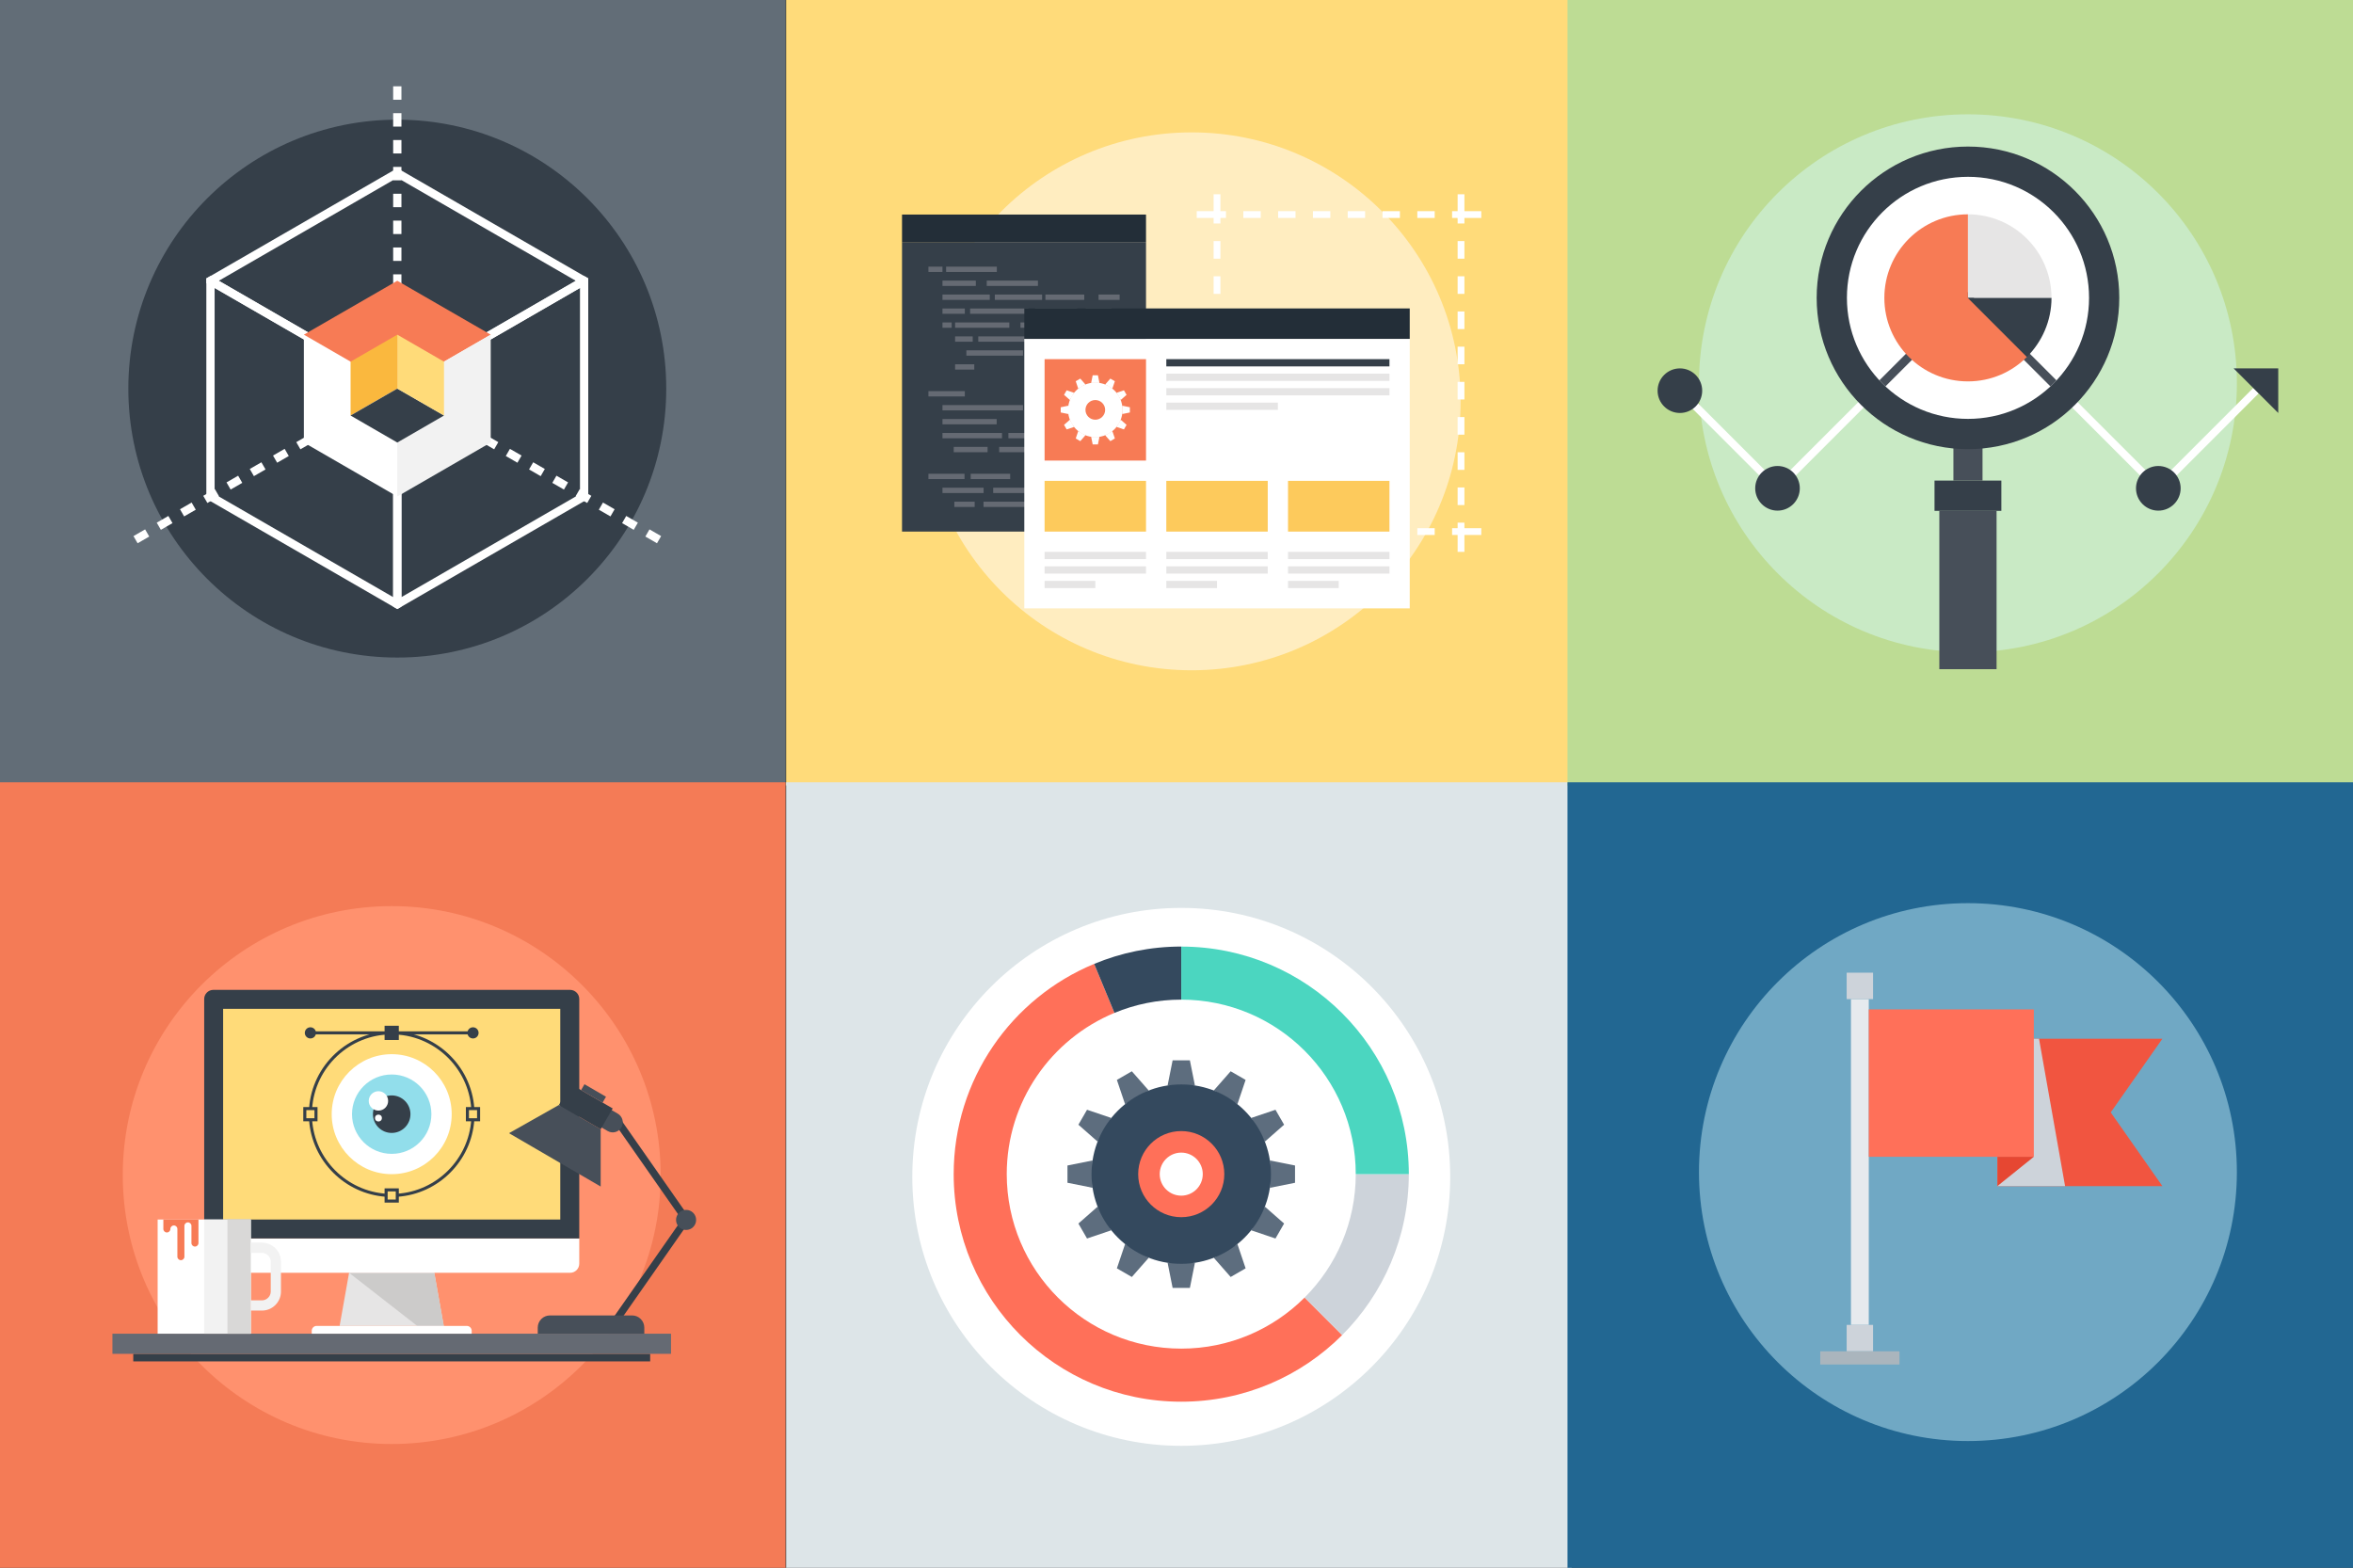 <?xml version="1.0" encoding="utf-8"?>
<!-- Generator: Adobe Illustrator 16.2.0, SVG Export Plug-In . SVG Version: 6.00 Build 0)  -->
<!DOCTYPE svg PUBLIC "-//W3C//DTD SVG 1.0//EN" "http://www.w3.org/TR/2001/REC-SVG-20010904/DTD/svg10.dtd">
<svg version="1.0" id="Livello_1" xmlns="http://www.w3.org/2000/svg" xmlns:xlink="http://www.w3.org/1999/xlink" x="0px" y="0px"
	 width="568.671px" height="378.921px" viewBox="0 0 568.671 378.921" enable-background="new 0 0 568.671 378.921"
	 xml:space="preserve">
<rect x="0" y="0" width="568.671" height="378.921" fill="#333333" stroke="none"/>
<rect fill="#626D77" width="189.843" height="189.848"/>
<rect y="189.068" fill="#F47B56" width="189.843" height="189.854"/>
<rect x="189.993" fill="#FFDB7A" width="189.838" height="189.848"/>
<rect x="189.993" y="189.068" fill="#DDE5E8" width="189.838" height="189.854"/>
<rect x="378.832" fill="#BDDC94" width="189.84" height="189.848"/>
<rect x="378.832" y="189.069" fill="#226792" width="189.84" height="189.853"/>
<path fill="#FFFFFF" d="M350.484,284.434c0,35.899-29.1,65-65,65c-35.9,0-65-29.101-65-65c0-35.903,29.1-65.006,65-65.006
	C321.384,219.428,350.484,248.53,350.484,284.434z"/>
<circle fill="#FF916E" cx="94.671" cy="283.995" r="65"/>
<g>
	<g>
		<rect x="32.206" y="327.202" fill="#353F49" width="124.929" height="1.826"/>
		<rect x="27.171" y="322.334" fill="#656A73" width="135" height="4.867"/>
	</g>
	<g>
		<g>
			<polygon fill="#E6E5E5" points="107.25,320.452 82.08,320.452 84.366,307.616 104.959,307.616 			"/>
			<polygon fill="#CCCBCA" points="107.25,320.452 104.959,307.616 84.366,307.616 100.834,320.452 			"/>
			<path fill="#FFFFFF" d="M113.995,322.334H75.339v-0.702c0-0.302,0.116-0.604,0.347-0.835c0.229-0.23,0.531-0.346,0.835-0.346
				h36.288c0.309,0,0.609,0.115,0.838,0.346c0.23,0.23,0.348,0.533,0.348,0.835V322.334z"/>
		</g>
		<path fill="#FFFFFF" d="M139.995,299.319v6.092c0,1.218-0.994,2.205-2.209,2.205H51.553c-1.208,0-2.206-0.987-2.206-2.205v-6.092
			H139.995z"/>
		<path fill="#353F49" d="M139.995,299.319v-57.875c0-1.208-0.994-2.207-2.209-2.207H51.552c-1.211,0-2.202,0.999-2.202,2.207
			v57.875H139.995z"/>
		<rect x="53.925" y="243.818" fill="#FFDB79" width="81.482" height="50.923"/>
		<g>
			<g>
				<circle fill="#FFFFFF" cx="94.665" cy="269.279" r="14.5"/>
				<circle fill="#92DEEB" cx="94.666" cy="269.279" r="9.592"/>
				<circle fill="#353F49" cx="94.665" cy="269.279" r="4.534"/>
				<circle fill="#FFFFFF" cx="91.46" cy="266.074" r="2.344"/>
				<circle fill="#FFFFFF" cx="91.461" cy="270.215" r="0.833"/>
			</g>
			<g>
				<path fill="#353F49" d="M116.034,270.999h-3.438v-3.438h3.438V270.999z M113.333,270.261h1.964v-1.964h-1.964V270.261z"/>
				<path fill="#353F49" d="M76.736,270.999h-3.439v-3.438h3.439V270.999z M74.034,270.261h1.965v-1.964h-1.965V270.261z"/>
				<path fill="#353F49" d="M96.385,290.648h-3.439v-3.439h3.439V290.648z M93.684,289.911h1.964v-1.965h-1.964V289.911z"/>
				<g>
					<g>
						<rect x="75.016" y="249.261" fill="#353F49" width="39.299" height="0.737"/>
					</g>
					<circle fill="#353F49" cx="75.017" cy="249.63" r="1.351"/>
					<circle fill="#353F49" cx="114.314" cy="249.63" r="1.351"/>
				</g>
				<g>
					<rect x="93.315" y="248.279" fill="#353F49" width="2.702" height="2.703"/>
					<path fill="#353F49" d="M96.385,251.35h-3.439v-3.439h3.439V251.35z M93.684,250.613h1.964v-1.965h-1.964V250.613z"/>
				</g>
				<path fill="#353F49" d="M96.045,289.243l-0.05-0.735c9.562-0.644,17.258-8.34,17.901-17.902l0.735,0.05
					C113.963,280.583,105.973,288.575,96.045,289.243z"/>
				<path fill="#353F49" d="M93.294,289.243c-9.934-0.669-17.929-8.66-18.598-18.588l0.735-0.05
					c0.644,9.563,8.344,17.259,17.912,17.902L93.294,289.243z"/>
				<path fill="#353F49" d="M113.897,267.954c-0.68-10.071-9.128-17.959-19.233-17.959c-10.106,0-18.554,7.888-19.232,17.959
					l-0.735-0.05c0.704-10.455,9.475-18.646,19.967-18.646c10.491,0,19.263,8.191,19.969,18.646L113.897,267.954z"/>
			</g>
		</g>
	</g>
	<g>
		<rect x="38.099" y="294.741" fill="#FFFFFF" width="22.497" height="27.594"/>
		<rect x="49.348" y="294.741" fill="#F2F2F2" width="11.248" height="27.594"/>
		<rect x="54.971" y="294.741" fill="#D9D8D7" width="5.625" height="27.594"/>
		<path fill="#F2F2F2" d="M63.297,316.749h-2.702v-2.474h2.702c0.569,0,1.105-0.224,1.507-0.626c0.406-0.403,0.63-0.943,0.63-1.511
			v-7.202c0-0.567-0.224-1.105-0.63-1.508c-0.402-0.404-0.938-0.627-1.507-0.627h-2.702v-2.475h2.702
			c1.228,0,2.387,0.479,3.258,1.35c0.871,0.871,1.349,2.03,1.349,3.26v7.202c0,1.23-0.478,2.39-1.349,3.259
			C65.685,316.269,64.525,316.749,63.297,316.749z"/>
		<path fill="#F77B55" d="M39.479,294.741v2.283c0,0.468,0.378,0.846,0.848,0.846c0.468,0,0.85-0.378,0.85-0.846
			c0-0.471,0.38-0.85,0.847-0.85c0.469,0,0.845,0.379,0.845,0.85v6.697c0,0.467,0.384,0.846,0.851,0.846
			c0.472,0,0.849-0.379,0.849-0.846v-7.444c0-0.468,0.38-0.849,0.845-0.849c0.475,0,0.853,0.381,0.853,0.849v4.149
			c0,0.469,0.38,0.85,0.848,0.85c0.474,0,0.851-0.381,0.851-0.85v-5.686H39.479z"/>
	</g>
	<g>
		<g>
			
				<rect x="156.835" y="291.661" transform="matrix(0.82 0.573 -0.573 0.82 203.882 -35.106)" fill="#353F49" width="1.767" height="29.433"/>
			
				<rect x="156.85" y="268.566" transform="matrix(0.82 -0.573 0.573 0.82 -133.804 141.385)" fill="#353F49" width="1.767" height="29.432"/>
			<path fill="#474F59" d="M163.385,294.836c0,1.34,1.089,2.428,2.426,2.428c1.346,0,2.431-1.088,2.431-2.428
				c0-1.344-1.085-2.428-2.431-2.428C164.474,292.409,163.385,293.493,163.385,294.836z"/>
		</g>
		<path fill="#474F59" d="M129.962,322.334h25.753v-1.469c0-0.756-0.286-1.508-0.863-2.081c-0.574-0.577-1.328-0.864-2.078-0.864
			h-19.869c-0.754,0-1.508,0.287-2.082,0.864c-0.576,0.573-0.86,1.325-0.86,2.081V322.334z"/>
		<g>
			<path fill="#474F59" d="M149.305,269.154c1.156,0.673,1.554,2.158,0.877,3.316c-0.673,1.164-2.16,1.557-3.317,0.885l-5.503-3.195
				l2.436-4.199L149.305,269.154z"/>
			<g>
				<polygon fill="#474F59" points="123.013,273.873 145.171,286.768 145.171,272.916 135.076,267.056 				"/>
				<polygon fill="#353F49" points="137.99,262.041 148.079,267.901 145.171,272.916 135.076,267.056 				"/>
				<polygon fill="#474F59" points="141.254,262.043 146.456,265.064 145.632,266.478 140.437,263.462 				"/>
			</g>
		</g>
	</g>
</g>
<g>
	<circle fill="#353F49" cx="96.017" cy="93.923" r="65"/>
	<g>
		<g>
			<path fill="#FFFFFF" d="M96.028,92.772h-0.01v-0.01l-43.14-24.9l-2-1.16l-1.01,0.58v53.269l45.149,26.07l1,0.57l1-0.57V93.343
				L96.028,92.772z M95.019,144.312l-43.149-24.91V69.592l43.149,24.911V144.312z"/>
			<path fill="#FFFFFF" d="M141.159,66.703L96.019,40.642l-45.14,26.061l-1.01,0.58v1.16l2,1.149l43.149,24.911l1,0.578l1-0.578
				l43.15-24.911l2-1.149v-1.16L141.159,66.703z M96.028,92.772h-0.02l-43.13-24.91l43.14-24.91l43.141,24.91L96.028,92.772z"/>
			<path fill="#FFFFFF" d="M141.159,66.703l-2,1.16l-43.141,24.9v0.01h-0.01l-0.99,0.57v53.279l1,0.57l1-0.57l45.15-26.07V67.283
				L141.159,66.703z M140.169,119.401l-43.15,24.91V94.503l43.15-24.911V119.401z"/>
		</g>
		<g>
			<g>
				<path fill="#FFFFFF" d="M97.019,89.028h-2v-3.247h2V89.028z M97.019,82.535h-2v-3.246h2V82.535z M97.019,76.042h-2v-3.246h2
					V76.042z M97.019,69.55h-2v-3.246h2V69.55z M97.019,63.058h-2v-3.246h2V63.058z M97.019,56.566h-2V53.32h2V56.566z
					 M97.019,50.074h-2v-3.246h2V50.074z M97.019,43.582h-2v-3.246h2V43.582z M97.019,37.089h-2v-3.246h2V37.089z M97.019,30.597h-2
					v-3.246h2V30.597z M97.019,24.105h-2v-3.246h2V24.105z"/>
				<rect x="95.019" y="92.274" fill="#FFFFFF" width="2" height="1.648"/>
			</g>
			<g>
				<path fill="#FFFFFF" d="M158.78,131.298l-2.811-1.623l1-1.732l2.811,1.623L158.78,131.298z M153.159,128.054l-2.811-1.623
					l1-1.732l2.811,1.623L153.159,128.054z M147.538,124.81l-2.811-1.621l1-1.732l2.811,1.621L147.538,124.81z M141.917,121.565
					l-2.811-1.621l1-1.732l2.811,1.621L141.917,121.565z M136.294,118.321l-2.811-1.621l1-1.732l2.811,1.621L136.294,118.321z
					 M130.673,115.077l-2.811-1.621l1-1.732l2.811,1.621L130.673,115.077z M125.052,111.835l-2.811-1.623l1-1.732l2.811,1.623
					L125.052,111.835z M119.431,108.591l-2.811-1.623l1-1.732l2.811,1.623L119.431,108.591z M113.81,105.347l-2.811-1.623l1-1.732
					l2.811,1.623L113.81,105.347z M108.188,102.103l-2.811-1.621l1-1.732l2.811,1.621L108.188,102.103z M102.567,98.858
					l-2.811-1.621l1-1.732l2.811,1.621L102.567,98.858z"/>
				<polygon fill="#FFFFFF" points="95.088,95.614 94.088,93.882 96.017,92.769 97.946,93.882 96.946,95.614 96.017,95.079 				"/>
				<path fill="#FFFFFF" d="M33.258,131.298l-1-1.732l2.811-1.623l1,1.732L33.258,131.298z M38.879,128.054l-1-1.732l2.811-1.623
					l1,1.732L38.879,128.054z M44.5,124.81l-1-1.732l2.811-1.621l1,1.732L44.5,124.81z M50.121,121.565l-1-1.732l2.811-1.621
					l1,1.732L50.121,121.565z M55.741,118.321l-0.999-1.732l2.811-1.621l0.999,1.732L55.741,118.321z M61.363,115.077l-1-1.732
					l2.81-1.621l1,1.732L61.363,115.077z M66.982,111.833l-0.998-1.732l2.811-1.621l0.998,1.732L66.982,111.833z M72.604,108.591
					l-1-1.732l2.81-1.623l1,1.732L72.604,108.591z M78.225,105.347l-1-1.732l2.811-1.623l1,1.732L78.225,105.347z M83.846,102.103
					l-1-1.732l2.811-1.623l1,1.732L83.846,102.103z M89.467,98.858l-1-1.732l2.811-1.621l1,1.732L89.467,98.858z"/>
			</g>
		</g>
		<g>
			<g>
				<polygon fill="#FFFFFF" points="96.017,120.003 73.44,106.954 73.44,80.884 96.017,93.923 				"/>
				<polygon fill="#F77B55" points="96.017,67.857 73.44,80.884 96.017,93.923 118.597,80.884 				"/>
				<polygon fill="#F2F2F2" points="96.017,120.003 118.597,106.954 118.597,80.884 96.017,93.923 				"/>
			</g>
			<g>
				<polygon fill="#FAB83E" points="96.017,80.884 84.729,87.411 84.729,100.427 96.017,93.923 				"/>
				<polygon fill="#353F49" points="96.017,106.954 84.729,100.427 96.017,93.923 107.306,100.427 				"/>
				<polygon fill="#FFDB79" points="96.017,80.884 107.306,87.411 107.306,100.427 96.017,93.923 				"/>
			</g>
		</g>
	</g>
</g>
<g>
	<g>
		<g>
			<g>
				<polygon fill="#5D6D7E" points="287.57,256.271 283.397,256.271 282.182,262.341 288.787,262.341 				"/>
				<polygon fill="#5D6D7E" points="273.542,258.912 269.928,260.998 271.907,266.865 277.629,263.562 				"/>
				<polygon fill="#5D6D7E" points="262.713,268.214 260.627,271.826 265.276,275.917 268.579,270.193 				"/>
				<polygon fill="#5D6D7E" points="257.985,281.683 257.985,285.857 264.057,287.074 264.057,280.466 				"/>
				<polygon fill="#5D6D7E" points="260.627,295.712 262.713,299.326 268.579,297.345 265.276,291.625 				"/>
				<polygon fill="#5D6D7E" points="269.928,306.541 273.542,308.626 277.629,303.978 271.909,300.675 				"/>
				<polygon fill="#5D6D7E" points="283.399,311.267 287.57,311.267 288.787,305.201 282.184,305.201 				"/>
				<polygon fill="#5D6D7E" points="297.427,308.626 301.039,306.541 299.06,300.675 293.337,303.978 				"/>
				<polygon fill="#5D6D7E" points="308.255,299.326 310.341,295.712 305.691,291.625 302.388,297.345 				"/>
				<polygon fill="#5D6D7E" points="312.984,285.857 312.982,281.683 306.914,280.466 306.914,287.074 				"/>
				<polygon fill="#5D6D7E" points="310.341,271.826 308.255,268.214 302.388,270.193 305.691,275.917 				"/>
				<polygon fill="#5D6D7E" points="301.039,260.998 297.425,258.912 293.337,263.562 299.06,266.865 				"/>
			</g>
		</g>
		<path fill="#34495E" d="M285.483,262.091c-11.975,0-21.682,9.703-21.682,21.678c0,11.979,9.707,21.68,21.682,21.68
			c11.976,0,21.681-9.701,21.681-21.68C307.164,271.794,297.458,262.091,285.483,262.091z M285.483,289.775
			c-3.311,0-6.004-2.691-6.004-6.006c0-3.313,2.693-6.004,6.004-6.004c3.312,0,6.005,2.691,6.005,6.004
			C291.488,287.083,288.794,289.775,285.483,289.775z"/>
		<path fill="#FF7059" d="M285.483,273.365c-5.748,0-10.408,4.656-10.408,10.404c0,5.752,4.66,10.408,10.408,10.408
			c5.749,0,10.405-4.656,10.405-10.408C295.888,278.021,291.232,273.365,285.483,273.365z M285.483,288.974
			c-2.869,0-5.203-2.334-5.203-5.205c0-2.867,2.334-5.201,5.203-5.201c2.87,0,5.202,2.334,5.202,5.201
			C290.685,286.64,288.353,288.974,285.483,288.974z"/>
	</g>
	<g>
		<path fill="#FF7059" d="M285.485,325.943c-23.293,0-42.176-18.883-42.176-42.176c0-17.57,10.752-32.629,26.031-38.967
			l-4.902-11.842c-19.928,8.242-33.953,27.906-33.953,50.82c0,30.367,24.627,54.992,54.99,54.992
			c15.185,0,28.94-6.137,38.896-16.096l-9.076-9.074C307.666,321.228,297.125,325.943,285.485,325.943z"/>
		<path fill="#CDD3DA" d="M327.658,283.771c0,11.648-4.721,22.191-12.354,29.822l9.074,9.072
			c9.953-9.957,16.105-23.705,16.105-38.895H327.658z"/>
		<path fill="#4BD6C0" d="M285.485,241.595c23.294,0,42.173,18.883,42.173,42.172c0,0.002,0,0.004,0,0.004h12.826
			c0-30.369-24.629-54.998-55.001-54.998v12.822H285.485z"/>
		<path fill="#34495E" d="M285.475,241.595v-12.828c-7.445,0-14.557,1.494-21.037,4.191l4.902,11.842
			C274.311,242.74,279.758,241.595,285.475,241.595z"/>
	</g>
</g>
<path fill="#70A8C4" d="M475.607,218.281c35.898,0,64.998,29.102,64.998,65s-29.1,65-64.998,65c-35.9,0-65-29.102-65-65
	S439.707,218.281,475.607,218.281z"/>
<g>
	<rect x="447.337" y="241.471" fill="#E6EAEE" width="4.307" height="78.736"/>
	<rect x="446.301" y="235.087" fill="#CDD3DA" width="6.38" height="6.384"/>
	<rect x="446.301" y="320.208" fill="#CDD3DA" width="6.38" height="6.384"/>
	<rect x="439.918" y="326.591" fill="#AAB5BD" width="19.145" height="3.189"/>
	<g>
		<polygon fill="#F15540" points="522.604,286.667 482.715,286.667 482.715,251.044 522.604,251.044 510.12,268.852 		"/>
		<polygon fill="#CDD3DA" points="492.789,251.044 482.715,251.044 482.715,286.667 499.088,286.667 		"/>
		<rect x="451.644" y="243.958" fill="#FF7059" width="39.889" height="35.619"/>
		<polygon fill="#E64732" points="491.533,279.578 482.715,279.578 482.715,286.67 		"/>
	</g>
</g>
<circle fill="#FFEDC0" cx="288" cy="96.995" r="65"/>
<g>
	<g>
		<g>
			<polygon fill="#FFFFFF" points="353.919,54.013 352.278,54.013 352.278,52.676 350.941,52.676 350.941,51.035 353.919,51.035 			
				"/>
			<path fill="#FFFFFF" d="M346.737,52.676h-4.204v-1.642h4.204V52.676z M338.328,52.676h-4.204v-1.642h4.204V52.676z
				 M329.919,52.676h-4.205v-1.642h4.205V52.676z M321.51,52.676h-4.204v-1.642h4.204V52.676z M313.101,52.676h-4.204v-1.642h4.204
				V52.676z M304.693,52.676h-4.205v-1.642h4.205V52.676z"/>
			<polygon fill="#FFFFFF" points="294.947,54.013 293.306,54.013 293.306,51.035 296.285,51.035 296.285,52.676 294.947,52.676 			
				"/>
			<path fill="#FFFFFF" d="M294.947,122.066h-1.641v-4.254h1.641V122.066z M294.947,113.559h-1.641v-4.252h1.641V113.559z
				 M294.947,105.053h-1.641v-4.254h1.641V105.053z M294.947,96.546h-1.641v-4.253h1.641V96.546z M294.947,88.04h-1.641v-4.253
				h1.641V88.04z M294.947,79.533h-1.641V75.28h1.641V79.533z M294.947,71.026h-1.641v-4.253h1.641V71.026z M294.947,62.52h-1.641
				v-4.253h1.641V62.52z"/>
			<polygon fill="#FFFFFF" points="296.285,129.296 293.306,129.296 293.306,126.32 294.947,126.32 294.947,127.655 
				296.285,127.655 			"/>
			<path fill="#FFFFFF" d="M346.737,129.296h-4.204v-1.641h4.204V129.296z M338.328,129.296h-4.204v-1.641h4.204V129.296z
				 M329.919,129.296h-4.205v-1.641h4.205V129.296z M321.51,129.296h-4.204v-1.641h4.204V129.296z M313.101,129.296h-4.204v-1.641
				h4.204V129.296z M304.693,129.296h-4.205v-1.641h4.205V129.296z"/>
			<polygon fill="#FFFFFF" points="353.919,129.296 350.941,129.296 350.941,127.655 352.278,127.655 352.278,126.32 
				353.919,126.32 			"/>
			<path fill="#FFFFFF" d="M353.919,122.066h-1.642v-4.254h1.642V122.066z M353.919,113.559h-1.642v-4.252h1.642V113.559z
				 M353.919,105.053h-1.642v-4.254h1.642V105.053z M353.919,96.546h-1.642v-4.253h1.642V96.546z M353.919,88.04h-1.642v-4.253
				h1.642V88.04z M353.919,79.533h-1.642v-4.253h1.642V79.533z M353.919,71.026h-1.642v-4.253h1.642V71.026z M353.919,62.52h-1.642
				v-4.253h1.642V62.52z"/>
		</g>
		<polygon fill="#FFFFFF" points="358,52.676 352.278,52.676 352.278,46.954 353.919,46.954 353.919,51.035 358,51.035 		"/>
		<polygon fill="#FFFFFF" points="353.919,133.378 352.278,133.378 352.278,127.655 358,127.655 358,129.296 353.919,129.296 		"/>
		<polygon fill="#FFFFFF" points="294.947,52.676 289.226,52.676 289.226,51.035 293.306,51.035 293.306,46.954 294.947,46.954 		
			"/>
		<polygon fill="#FFFFFF" points="294.947,133.378 293.306,133.378 293.306,129.296 289.226,129.296 289.226,127.655 
			294.947,127.655 		"/>
	</g>
	<g>
		<rect x="218" y="58.5" fill="#353F49" width="58.967" height="69.976"/>
		<g>
			<g>
				<rect x="224.38" y="64.447" fill="#656A73" width="3.395" height="1.283"/>
				<rect x="228.653" y="64.447" fill="#656A73" width="12.264" height="1.283"/>
				<rect x="227.775" y="74.56" fill="#656A73" width="5.404" height="1.282"/>
				<rect x="224.38" y="94.53" fill="#656A73" width="8.799" height="1.285"/>
				<rect x="227.775" y="77.933" fill="#656A73" width="2.227" height="1.283"/>
				<rect x="234.454" y="74.56" fill="#656A73" width="14.118" height="1.282"/>
				<rect x="233.551" y="84.671" fill="#656A73" width="13.688" height="1.285"/>
				<rect x="230.646" y="121.246" fill="#656A73" width="4.912" height="1.277"/>
				<rect x="248.896" y="97.9" fill="#656A73" width="5.064" height="1.284"/>
				<rect x="234.601" y="114.502" fill="#656A73" width="9.541" height="1.287"/>
				<rect x="237.693" y="121.246" fill="#656A73" width="11.207" height="1.277"/>
				<g>
					<rect x="257.84" y="104.641" fill="#656A73" width="4.075" height="1.285"/>
				</g>
				<g>
					<rect x="249.714" y="84.671" fill="#656A73" width="10.162" height="1.285"/>
				</g>
				<rect x="250.171" y="74.56" fill="#656A73" width="10.156" height="1.282"/>
				<rect x="262.396" y="74.56" fill="#656A73" width="6.216" height="1.282"/>
				<rect x="227.775" y="67.821" fill="#656A73" width="8.062" height="1.283"/>
				<rect x="227.775" y="71.19" fill="#656A73" width="11.434" height="1.286"/>
				<rect x="230.827" y="77.933" fill="#656A73" width="13.105" height="1.283"/>
				<rect x="227.775" y="101.274" fill="#656A73" width="13.1" height="1.279"/>
				<rect x="227.775" y="104.641" fill="#656A73" width="14.388" height="1.285"/>
				<g>
					<rect x="240.033" y="117.873" fill="#656A73" width="25.467" height="1.285"/>
				</g>
				<rect x="252.313" y="121.246" fill="#656A73" width="5.578" height="1.277"/>
				<rect x="243.708" y="104.641" fill="#656A73" width="12.479" height="1.285"/>
				<rect x="247.768" y="114.502" fill="#656A73" width="12.479" height="1.287"/>
				<rect x="230.827" y="81.304" fill="#656A73" width="4.259" height="1.283"/>
				<rect x="230.827" y="88.042" fill="#656A73" width="4.634" height="1.283"/>
				<rect x="227.775" y="97.9" fill="#656A73" width="19.463" height="1.284"/>
				<rect x="224.38" y="114.502" fill="#656A73" width="8.724" height="1.287"/>
				<rect x="227.775" y="117.873" fill="#656A73" width="9.941" height="1.285"/>
				<rect x="236.425" y="81.304" fill="#656A73" width="25.58" height="1.283"/>
				<rect x="230.496" y="108.006" fill="#656A73" width="8.181" height="1.291"/>
				<rect x="241.48" y="108.006" fill="#656A73" width="22.618" height="1.291"/>
				<g>
					<rect x="246.627" y="77.933" fill="#656A73" width="8.622" height="1.283"/>
				</g>
				<rect x="240.427" y="71.19" fill="#656A73" width="11.43" height="1.286"/>
				<g>
					<rect x="252.646" y="71.19" fill="#656A73" width="9.396" height="1.286"/>
				</g>
				<rect x="265.502" y="71.19" fill="#656A73" width="5.09" height="1.286"/>
				<rect x="238.473" y="67.821" fill="#656A73" width="12.377" height="1.283"/>
			</g>
		</g>
		<rect x="218" y="51.855" fill="#232E38" width="58.967" height="6.644"/>
	</g>
	<g>
		<g>
			<rect x="247.554" y="81.9" fill="#FFFFFF" width="93.151" height="65.133"/>
			<rect x="247.554" y="74.543" fill="#232E38" width="93.151" height="7.357"/>
		</g>
		<g>
			<rect x="252.455" y="86.801" fill="#F77B55" width="24.512" height="24.511"/>
			<g>
				<g>
					<g>
						<polygon fill="#FFFFFF" points="265.344,90.701 264.079,90.701 263.706,92.545 265.716,92.545 						"/>
						<polygon fill="#FFFFFF" points="261.084,91.502 259.985,92.137 260.585,93.92 262.326,92.92 						"/>
						<polygon fill="#FFFFFF" points="257.793,94.331 257.155,95.428 258.569,96.672 259.577,94.933 						"/>
						<polygon fill="#FFFFFF" points="256.354,98.428 256.354,99.69 258.201,100.067 258.201,98.051 						"/>
						<polygon fill="#FFFFFF" points="257.155,102.684 257.793,103.784 259.577,103.186 258.569,101.44 						"/>
						<polygon fill="#FFFFFF" points="259.985,105.975 261.084,106.618 262.326,105.2 260.587,104.194 						"/>
						<polygon fill="#FFFFFF" points="264.08,107.416 265.344,107.416 265.716,105.571 263.706,105.571 						"/>
						<polygon fill="#FFFFFF" points="268.344,106.618 269.441,105.975 268.836,104.194 267.101,105.2 						"/>
						<polygon fill="#FFFFFF" points="271.632,103.784 272.266,102.684 270.855,101.44 269.85,103.186 						"/>
						<polygon fill="#FFFFFF" points="273.067,99.69 273.067,98.428 271.225,98.051 271.225,100.067 						"/>
						<polygon fill="#FFFFFF" points="272.266,95.428 271.632,94.331 269.85,94.933 270.855,96.671 						"/>
						<polygon fill="#FFFFFF" points="269.441,92.137 268.344,91.503 267.101,92.92 268.836,93.92 						"/>
					</g>
				</g>
				<path fill="#FFFFFF" d="M264.713,92.471c-3.641,0-6.591,2.95-6.591,6.59c0,3.633,2.95,6.586,6.591,6.586
					c3.636,0,6.586-2.953,6.586-6.586C271.3,95.42,268.349,92.471,264.713,92.471z M264.713,101.44c-1.314,0-2.38-1.07-2.38-2.379
					c0-1.315,1.066-2.378,2.38-2.378c1.311,0,2.377,1.063,2.377,2.378C267.09,100.37,266.024,101.44,264.713,101.44z"/>
			</g>
			<rect x="252.455" y="116.215" fill="#FDCA5C" width="24.512" height="12.261"/>
			<rect x="281.874" y="116.215" fill="#FDCA5C" width="24.511" height="12.261"/>
			<rect x="311.287" y="116.215" fill="#FDCA5C" width="24.516" height="12.261"/>
			<g>
				<rect x="281.874" y="90.304" fill="#E6E5E5" width="53.929" height="1.748"/>
				<rect x="281.874" y="86.801" fill="#353F49" width="53.929" height="1.752"/>
				<rect x="281.874" y="93.806" fill="#E6E5E5" width="53.929" height="1.75"/>
				<rect x="281.874" y="97.308" fill="#E6E5E5" width="26.962" height="1.753"/>
			</g>
			<g>
				<rect x="252.455" y="133.378" fill="#E6E5E5" width="24.512" height="1.748"/>
				<rect x="252.455" y="136.876" fill="#E6E5E5" width="24.512" height="1.753"/>
				<rect x="252.455" y="140.381" fill="#E6E5E5" width="12.258" height="1.75"/>
			</g>
			<g>
				<rect x="281.874" y="133.378" fill="#E6E5E5" width="24.511" height="1.748"/>
				<rect x="281.874" y="136.876" fill="#E6E5E5" width="24.511" height="1.753"/>
				<rect x="281.874" y="140.381" fill="#E6E5E5" width="12.253" height="1.75"/>
			</g>
			<g>
				<rect x="311.287" y="133.378" fill="#E6E5E5" width="24.516" height="1.748"/>
				<rect x="311.287" y="136.876" fill="#E6E5E5" width="24.516" height="1.753"/>
				<rect x="311.287" y="140.381" fill="#E6E5E5" width="12.258" height="1.75"/>
			</g>
		</g>
	</g>
</g>
<g>
	<circle fill="#C9EAC5" cx="475.606" cy="92.629" r="65"/>
	<g>
		<g>
			<polygon fill="#FFFFFF" points="521.622,119.328 475.606,73.306 429.593,119.328 405.349,95.076 406.658,93.768 429.593,116.71 
				475.606,70.689 521.622,116.71 544.557,93.77 545.866,95.078 			"/>
			<path fill="#353F49" d="M411.385,94.422c0,2.974-2.414,5.388-5.382,5.388c-2.983,0-5.396-2.414-5.396-5.388
				c0-2.964,2.413-5.388,5.396-5.388C408.971,89.034,411.385,91.458,411.385,94.422z"/>
			<path fill="#353F49" d="M434.976,118.019c0,2.969-2.414,5.393-5.383,5.393c-2.981,0-5.396-2.424-5.396-5.393
				c0-2.984,2.415-5.395,5.396-5.395C432.562,112.625,434.976,115.035,434.976,118.019z"/>
			<path fill="#353F49" d="M527.018,118.019c0,2.971-2.428,5.395-5.396,5.395s-5.395-2.424-5.395-5.395
				c0-2.979,2.426-5.395,5.395-5.395S527.018,115.041,527.018,118.019z"/>
			<polygon fill="#353F49" points="539.815,89.034 550.606,99.814 550.606,89.034 			"/>
		</g>
		<g>
			<rect x="472.1" y="107.751" fill="#474F59" width="7.035" height="8.396"/>
			<path fill="#353F49" d="M512.184,71.986c0,20.202-16.375,36.57-36.569,36.57c-20.197,0-36.564-16.369-36.564-36.57
				c0-20.195,16.367-36.564,36.564-36.564C495.809,35.421,512.184,51.791,512.184,71.986z"/>
			<path fill="#FFFFFF" d="M504.879,71.986c0,16.161-13.105,29.252-29.265,29.252c-16.154,0-29.253-13.091-29.253-29.252
				c0-16.162,13.099-29.251,29.253-29.251C491.774,42.734,504.879,55.824,504.879,71.986z"/>
			<path fill="#474F59" d="M475.606,70.535l-21.392,21.383c0.469,0.524,0.959,1.004,1.465,1.464l19.927-19.924l19.941,19.933
				c0.514-0.454,0.996-0.942,1.463-1.457L475.606,70.535z"/>
			<rect x="468.697" y="123.466" fill="#474F59" width="13.833" height="38.266"/>
			<rect x="467.535" y="116.148" fill="#353F49" width="16.151" height="7.318"/>
		</g>
		<g>
			<path fill="#E6E5E5" d="M475.606,51.8v20.198h20.199C495.805,60.834,486.764,51.8,475.606,51.8z"/>
			<path fill="#F77B55" d="M475.606,71.998V51.8c-11.142,0-20.198,9.035-20.198,20.198c0,11.155,9.057,20.179,20.198,20.179
				c5.59,0,10.633-2.264,14.262-5.917L475.606,71.998z"/>
			<path fill="#353F49" d="M475.606,71.998l14.262,14.262c3.629-3.643,5.938-8.688,5.938-14.262H475.606z"/>
		</g>
	</g>
</g>
</svg>
